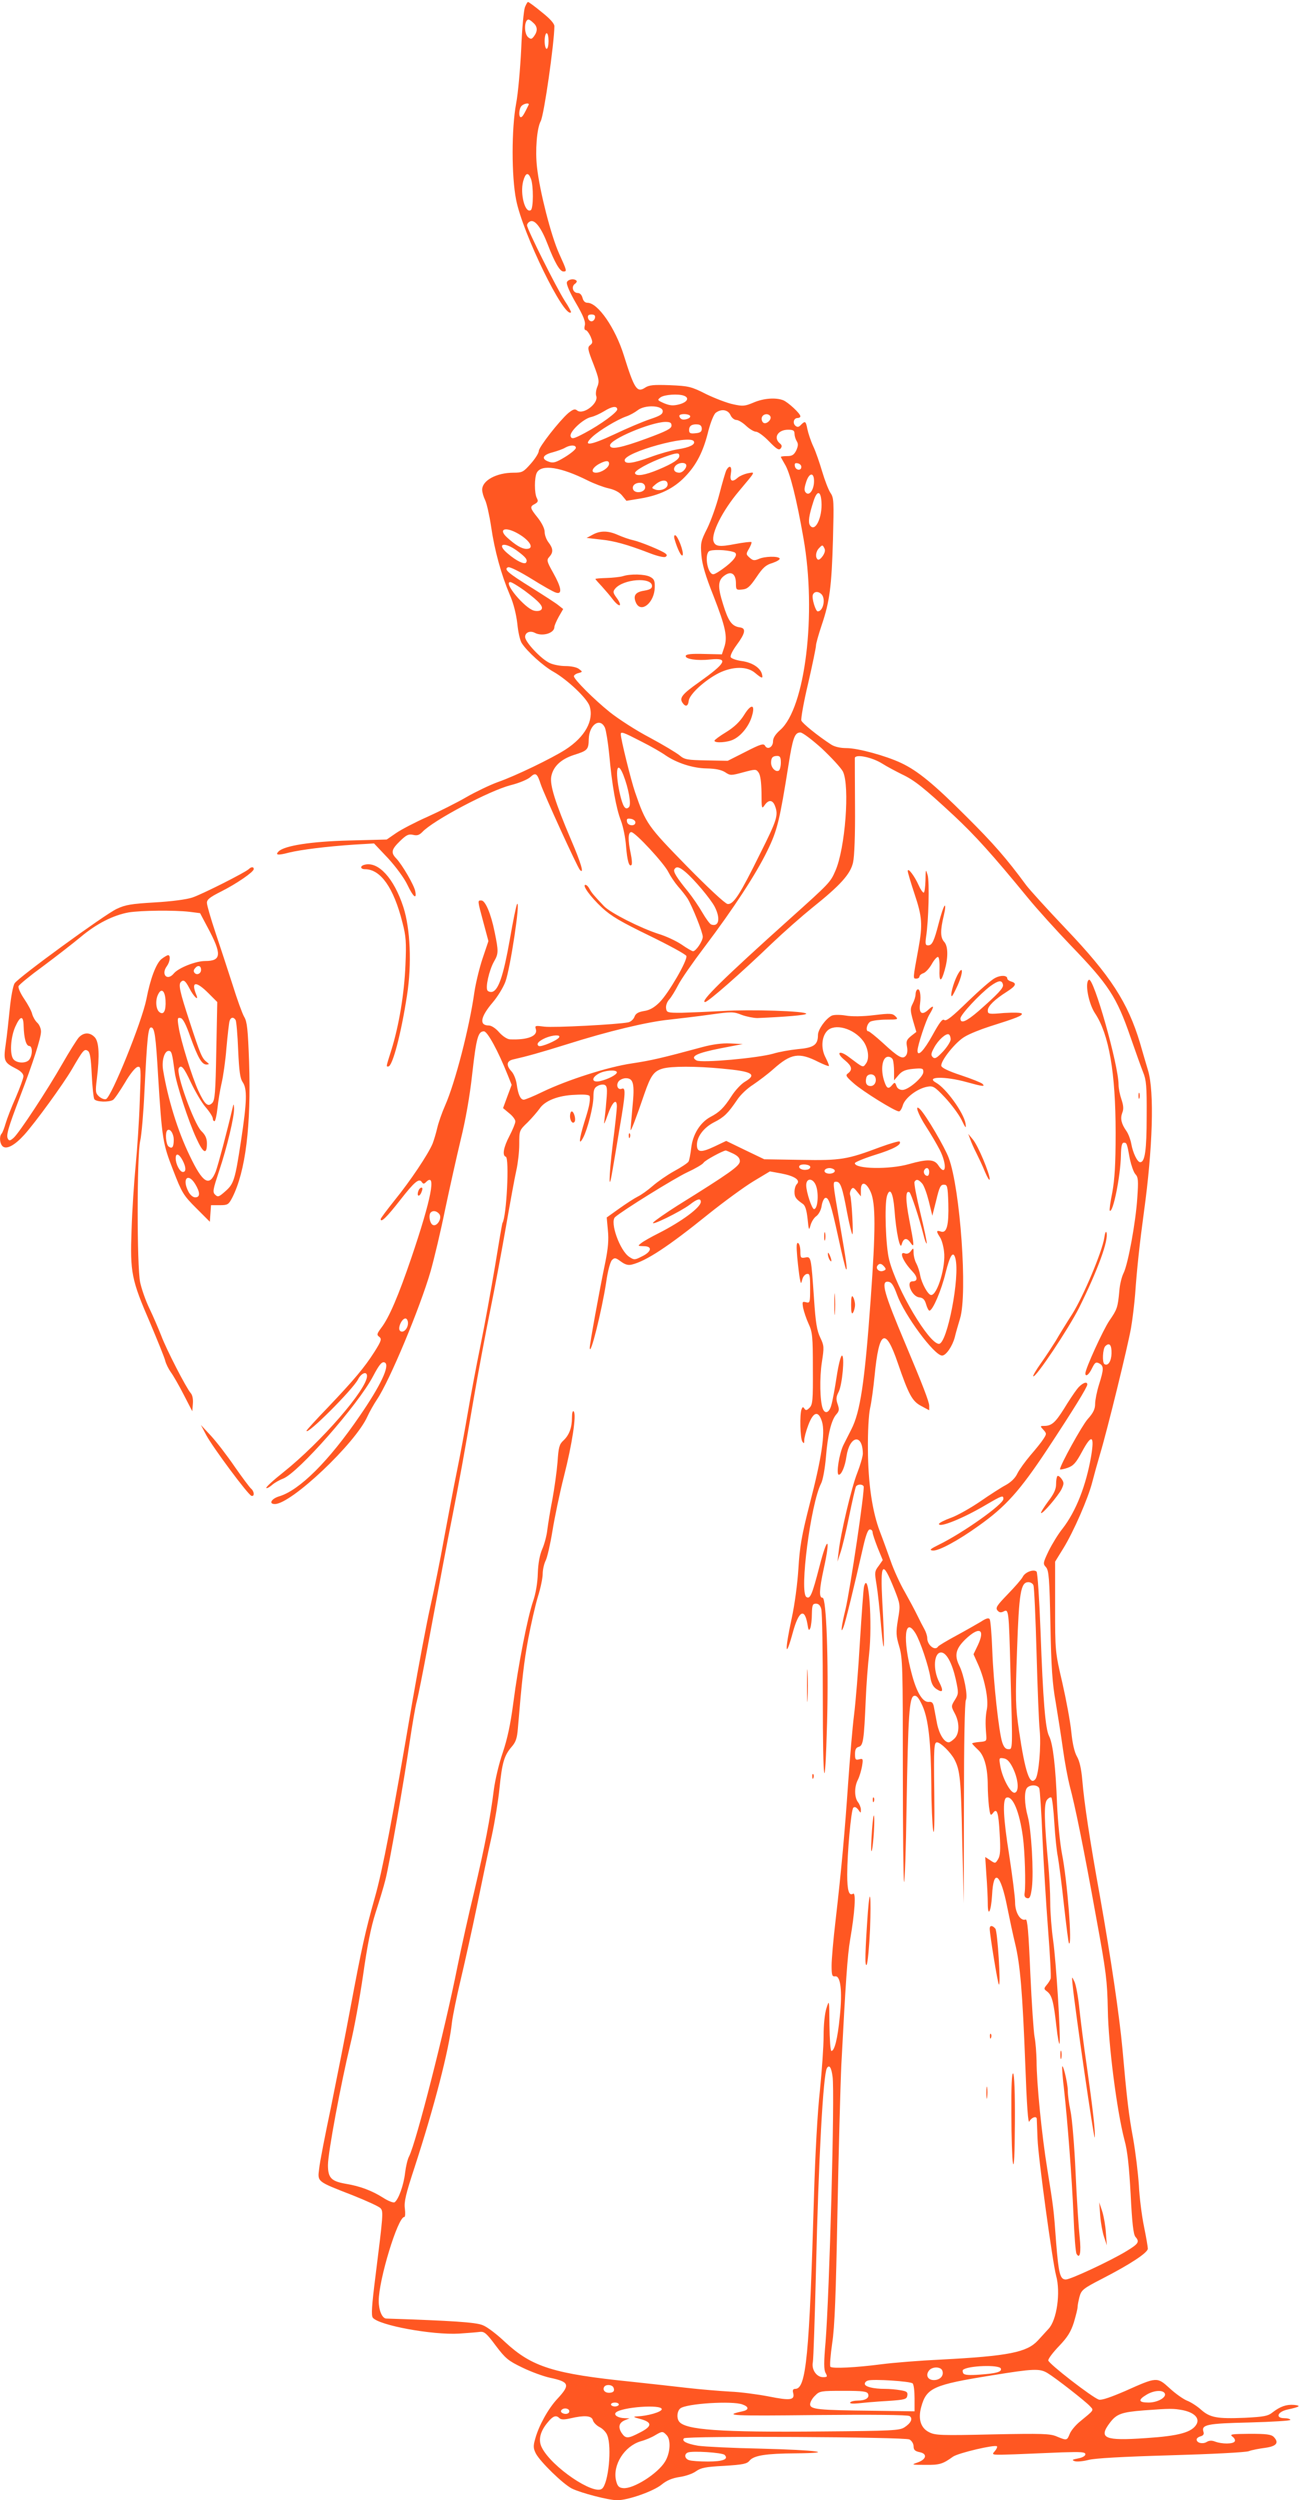 <?xml version="1.0" standalone="no"?>
<!DOCTYPE svg PUBLIC "-//W3C//DTD SVG 20010904//EN"
 "http://www.w3.org/TR/2001/REC-SVG-20010904/DTD/svg10.dtd">
<svg version="1.0" xmlns="http://www.w3.org/2000/svg"
 width="668pt" height="1280pt" viewBox="0 0 668 1280"
 preserveAspectRatio="xMidYMid meet">
<g transform="translate(0,1280) scale(0.1,-0.1)"
fill="#ff5722" stroke="none">
<path d="M2689 12763 c-6 -16 -15 -111 -19 -213 -5 -102 -16 -228 -26 -280
-24 -129 -24 -373 0 -493 33 -171 247 -609 281 -576 2 2 -12 29 -32 59 -44 69
-193 367 -193 386 0 8 7 17 17 21 24 9 56 -33 89 -119 35 -91 62 -138 80 -138
19 0 19 2 -22 92 -41 91 -99 317 -113 441 -10 86 -1 200 19 237 17 32 69 396
70 486 0 13 -22 38 -65 72 -35 29 -67 52 -70 52 -3 0 -10 -12 -16 -27z m43
-80 c22 -19 23 -42 4 -68 -12 -16 -16 -17 -30 -6 -23 19 -21 91 2 91 3 0 14
-7 24 -17z m78 -93 c0 -22 -4 -40 -10 -40 -5 0 -10 18 -10 40 0 22 5 40 10 40
6 0 10 -18 10 -40z m-102 -327 c-24 -49 -32 -63 -40 -63 -12 0 -10 44 4 58 13
13 42 17 36 5z m12 -379 c13 -34 13 -151 -1 -160 -29 -18 -56 83 -39 148 12
44 26 49 40 12z"/>
<path d="M2904 11355 c-4 -9 16 -55 46 -106 39 -67 50 -96 46 -114 -4 -15 -2
-25 4 -25 6 0 17 -15 25 -32 12 -29 12 -34 -2 -45 -14 -11 -13 -21 17 -97 29
-76 31 -89 20 -116 -7 -16 -9 -37 -6 -46 15 -38 -67 -101 -98 -75 -11 9 -20 6
-45 -14 -46 -40 -151 -174 -151 -194 0 -10 -18 -39 -41 -65 -38 -43 -44 -46
-88 -46 -88 0 -161 -40 -161 -87 0 -13 7 -37 15 -53 8 -16 22 -77 31 -137 18
-124 52 -245 95 -347 20 -45 33 -99 39 -148 4 -43 14 -88 23 -101 28 -43 110
-117 162 -146 72 -41 171 -135 185 -175 24 -74 -23 -159 -124 -224 -69 -44
-254 -134 -346 -166 -41 -15 -114 -50 -161 -77 -48 -28 -138 -73 -200 -101
-61 -27 -134 -65 -160 -83 l-48 -33 -193 -5 c-192 -5 -331 -26 -361 -56 -19
-19 -3 -21 53 -6 62 15 188 31 335 41 l101 6 72 -76 c41 -45 83 -102 99 -136
30 -63 49 -78 40 -32 -6 31 -66 134 -97 167 -29 30 -25 46 19 89 33 32 44 37
67 32 20 -5 31 -2 47 14 54 59 344 212 452 240 45 11 89 30 102 42 27 25 35
19 53 -37 16 -49 188 -426 201 -439 23 -24 5 37 -45 153 -82 193 -110 282
-102 326 10 51 49 88 116 110 70 22 75 27 76 81 2 74 58 113 83 58 6 -15 16
-77 22 -138 14 -155 35 -275 60 -338 11 -29 23 -87 26 -130 6 -75 16 -109 28
-96 4 4 2 30 -4 58 -15 70 -14 110 3 110 20 0 169 -161 190 -205 10 -20 32
-53 50 -74 18 -20 39 -47 48 -61 25 -41 78 -173 78 -196 0 -22 -35 -74 -50
-74 -4 0 -31 15 -58 34 -28 19 -82 44 -119 55 -93 30 -247 108 -279 142 -54
57 -63 68 -74 88 -6 12 -15 21 -21 21 -19 0 26 -62 84 -116 47 -44 97 -73 243
-144 101 -49 187 -96 190 -104 8 -20 -91 -191 -137 -237 -27 -27 -51 -41 -80
-45 -30 -5 -43 -13 -49 -30 -5 -13 -20 -26 -32 -28 -55 -11 -382 -28 -429 -22
-47 6 -50 6 -44 -13 11 -35 -42 -56 -133 -52 -14 1 -37 16 -55 36 -18 21 -40
35 -53 35 -51 0 -43 44 20 118 24 28 54 76 65 106 25 67 78 418 60 398 -4 -4
-21 -87 -38 -185 -31 -176 -56 -252 -87 -264 -8 -3 -20 -1 -26 5 -13 13 7 104
33 150 23 40 23 52 3 150 -19 95 -48 162 -68 162 -20 0 -21 4 10 -111 l26 -97
-30 -89 c-16 -48 -35 -126 -42 -173 -25 -179 -98 -462 -150 -580 -16 -36 -34
-88 -40 -114 -6 -26 -17 -63 -24 -81 -23 -55 -115 -192 -193 -288 -40 -50 -73
-94 -73 -98 0 -21 31 9 99 96 75 96 98 115 112 93 7 -10 11 -10 21 0 55 55 28
-85 -75 -388 -66 -194 -114 -306 -154 -358 -23 -31 -24 -36 -10 -46 13 -11 11
-20 -25 -77 -51 -80 -104 -143 -240 -286 -60 -62 -108 -115 -108 -118 0 -26
236 210 264 263 17 33 46 44 46 17 0 -67 -235 -338 -428 -492 -52 -41 -91 -77
-88 -81 3 -3 16 4 29 15 12 11 38 26 57 33 78 30 384 378 461 524 33 63 47 78
61 70 26 -16 -23 -119 -130 -274 -158 -231 -308 -380 -413 -411 -39 -12 -54
-39 -21 -39 84 0 413 311 474 448 11 24 33 63 49 87 65 96 220 468 275 657 18
64 52 206 74 315 23 109 59 270 80 358 25 101 47 225 59 337 21 185 30 218 60
218 18 0 73 -101 122 -224 l20 -50 -22 -59 -22 -60 31 -26 c18 -14 32 -33 32
-42 0 -10 -14 -43 -30 -74 -31 -59 -38 -101 -19 -107 19 -6 4 -306 -17 -339
-2 -3 -19 -103 -38 -220 -20 -118 -53 -302 -75 -409 -22 -107 -51 -262 -65
-345 -14 -82 -39 -217 -56 -300 -17 -82 -46 -238 -66 -345 -19 -107 -51 -264
-70 -347 -19 -84 -59 -298 -90 -475 -104 -611 -154 -873 -194 -1013 -49 -174
-67 -256 -125 -565 -25 -135 -70 -362 -99 -505 -30 -143 -58 -285 -61 -317 -9
-69 -13 -65 172 -137 72 -29 137 -58 143 -67 14 -16 13 -32 -26 -342 -20 -159
-23 -206 -14 -218 33 -39 304 -89 442 -81 46 3 94 7 108 9 21 2 34 -9 79 -70
50 -66 64 -78 137 -113 45 -22 109 -45 141 -52 100 -21 105 -36 39 -107 -48
-51 -97 -140 -115 -208 -10 -35 -9 -47 4 -73 23 -43 138 -155 184 -179 47 -23
188 -60 233 -60 55 0 183 45 226 79 28 23 55 34 94 40 29 4 67 17 83 29 25 18
49 23 145 28 96 6 117 10 130 27 22 26 83 36 235 37 219 2 108 17 -175 24
-146 3 -291 10 -324 15 -59 10 -86 24 -72 38 13 13 1131 7 1155 -6 12 -7 21
-22 21 -35 0 -18 7 -25 31 -30 41 -8 35 -37 -11 -53 -33 -11 -31 -12 40 -12
73 -1 89 4 142 42 27 19 215 63 225 53 3 -3 -2 -15 -12 -26 -17 -19 -16 -19
104 -15 66 3 175 7 241 10 99 3 120 2 120 -10 0 -8 -15 -17 -37 -21 -30 -6
-34 -8 -18 -14 11 -4 42 -1 70 6 32 9 178 17 422 24 210 6 384 15 400 21 15 6
53 13 83 17 59 8 74 26 45 56 -13 13 -38 16 -123 16 -94 -1 -105 -2 -88 -15
10 -7 15 -18 11 -24 -8 -14 -65 -14 -100 -1 -18 7 -31 6 -44 -2 -20 -12 -51
-5 -51 13 0 6 9 13 20 16 14 4 19 11 15 23 -12 37 18 43 236 48 115 3 209 9
209 13 0 5 -14 9 -31 9 -47 0 -35 33 16 44 64 14 73 20 34 24 -40 3 -71 -8
-111 -39 -22 -18 -43 -22 -141 -27 -143 -6 -179 1 -225 42 -20 18 -53 39 -72
46 -19 8 -59 36 -88 63 -65 59 -65 59 -228 -14 -77 -33 -121 -48 -135 -44 -35
12 -259 185 -259 201 0 9 25 42 56 74 43 45 60 73 75 120 10 34 19 69 19 78 0
10 5 34 10 54 10 35 19 42 118 93 140 72 232 132 232 153 0 9 -9 61 -20 115
-11 53 -23 148 -26 210 -4 61 -17 168 -29 237 -23 123 -33 210 -55 460 -15
165 -59 465 -115 780 -53 293 -81 479 -91 599 -5 56 -14 96 -27 118 -13 23
-23 66 -29 126 -5 51 -26 164 -46 252 -37 159 -37 161 -37 390 l0 230 42 68
c53 86 127 256 148 338 9 35 27 100 40 144 37 122 143 555 159 647 8 46 17
124 21 173 9 129 23 259 45 420 45 326 54 615 21 725 -11 36 -29 99 -41 140
-62 207 -151 345 -380 585 -94 99 -185 199 -203 223 -101 137 -167 213 -307
352 -166 166 -249 234 -334 274 -79 37 -221 76 -280 76 -32 0 -61 7 -78 18
-68 44 -148 109 -153 123 -3 9 12 95 35 191 22 96 40 183 40 193 0 10 13 56
29 104 41 121 51 196 58 438 5 196 5 214 -13 240 -10 15 -29 64 -42 108 -13
44 -33 103 -46 130 -13 28 -26 68 -30 88 -8 41 -11 44 -33 22 -11 -12 -18 -13
-28 -5 -16 14 -9 40 11 40 8 0 14 4 14 9 0 14 -63 72 -88 82 -39 15 -101 10
-152 -12 -43 -18 -54 -20 -103 -9 -31 6 -93 30 -139 52 -77 39 -90 42 -186 46
-84 3 -107 1 -128 -13 -41 -27 -55 -5 -108 165 -44 141 -133 270 -187 270 -12
0 -21 9 -25 25 -4 15 -13 25 -24 25 -24 0 -35 31 -16 46 9 6 13 14 9 17 -12
13 -44 7 -49 -8z m144 -182 c-2 -10 -10 -18 -18 -18 -8 0 -16 8 -18 18 -2 12
3 17 18 17 15 0 20 -5 18 -17z m456 -399 c29 -11 17 -33 -24 -44 -31 -8 -47
-7 -77 5 -36 16 -37 17 -19 31 20 14 91 19 120 8z m-342 -69 c2 -15 -86 -79
-165 -121 -60 -32 -68 -33 -74 -18 -8 22 64 90 105 99 15 3 46 17 67 30 40 25
65 28 67 10z m233 -10 c0 -16 -14 -24 -65 -41 -36 -12 -119 -47 -184 -78 -124
-58 -166 -63 -110 -11 35 32 126 87 172 103 18 6 45 21 59 32 37 29 128 25
128 -5z m347 -20 c6 -14 20 -25 30 -25 10 0 32 -13 50 -30 17 -16 40 -30 50
-30 11 0 41 -22 68 -50 38 -39 50 -47 59 -36 8 10 7 17 -4 26 -35 29 -10 70
42 70 26 0 33 -4 33 -20 0 -11 5 -28 11 -38 9 -14 8 -25 -2 -48 -12 -23 -21
-29 -47 -29 -17 0 -32 -2 -32 -4 0 -2 9 -18 20 -37 27 -42 61 -180 96 -380 68
-385 9 -869 -119 -981 -25 -22 -37 -41 -37 -58 0 -30 -28 -46 -41 -23 -7 13
-22 9 -100 -31 l-91 -46 -109 2 c-99 2 -112 4 -138 26 -16 13 -84 54 -153 91
-69 36 -160 95 -204 130 -82 66 -184 168 -184 184 0 5 10 13 23 16 22 6 22 7
3 21 -11 9 -41 15 -69 15 -27 0 -64 7 -82 16 -43 20 -125 107 -125 133 0 23
25 34 50 21 38 -20 100 -2 100 30 0 7 10 30 22 52 l23 40 -24 19 c-13 11 -74
50 -136 89 -124 77 -146 96 -122 106 9 3 59 -22 119 -59 58 -36 114 -68 126
-71 34 -11 28 26 -14 101 -33 59 -35 66 -20 82 21 23 20 43 -4 74 -11 14 -20
38 -20 54 0 17 -14 45 -35 72 -41 51 -42 57 -15 71 16 9 18 15 10 30 -13 24
-13 106 0 130 24 45 123 29 261 -40 32 -16 79 -34 106 -40 32 -7 56 -20 70
-37 l22 -27 73 12 c99 17 169 51 227 111 59 61 94 129 120 236 12 45 28 85 38
92 28 21 62 16 75 -12z m-207 -4 c7 -12 -31 -25 -45 -16 -5 3 -10 10 -10 16 0
12 47 12 55 0z m411 -2 c10 -17 -23 -46 -37 -32 -7 7 -9 19 -6 27 7 18 33 21
43 5z m-506 -48 c0 -15 -25 -28 -125 -65 -136 -50 -190 -60 -190 -36 0 31 207
118 283 120 25 0 32 -4 32 -19z m155 -16 c0 -15 -8 -21 -32 -23 -27 -3 -33 0
-33 17 0 21 15 31 45 28 13 -1 20 -9 20 -22z m-41 -64 c10 -16 -21 -32 -81
-41 -32 -5 -95 -23 -141 -40 -90 -33 -132 -38 -132 -16 0 41 332 133 354 97z
m-604 -34 c0 -7 -25 -28 -56 -47 -46 -28 -60 -32 -82 -24 -41 14 -33 35 18 48
25 7 54 17 65 24 27 15 55 15 55 -1z m530 -41 c0 -17 -31 -38 -107 -70 -69
-29 -114 -36 -120 -19 -5 13 72 55 152 84 62 22 75 23 75 5z m-360 -40 c0 -20
-39 -46 -67 -46 -29 0 -20 25 16 45 34 18 51 19 51 1z m393 -2 c11 -12 -13
-44 -33 -44 -25 0 -35 17 -20 35 13 15 42 20 53 9z m592 -14 c0 -22 -29 -18
-33 3 -3 14 1 18 15 15 10 -2 18 -10 18 -18z m65 -73 c0 -43 -23 -77 -41 -60
-10 10 -10 21 0 53 15 50 41 55 41 7z m-750 -17 c0 -22 -39 -37 -67 -25 -16 6
-16 8 6 26 31 25 61 25 61 -1z m-115 -15 c0 -26 -52 -35 -62 -10 -7 20 14 36
42 33 12 -2 20 -11 20 -23z m903 -73 c6 -81 -33 -161 -59 -121 -10 16 -5 51
18 122 18 57 37 57 41 -1z m-1565 -158 c68 -35 100 -84 54 -84 -24 0 -56 19
-99 58 -44 40 -16 57 45 26z m5 -93 c46 -34 56 -47 47 -61 -7 -12 -50 8 -94
46 -60 50 -20 63 47 15z m1567 -27 c-9 -13 -20 -22 -25 -19 -15 10 -12 42 7
60 15 16 17 16 25 0 7 -11 4 -24 -7 -41z m-1529 -177 c78 -58 101 -84 86 -99
-6 -6 -22 -8 -37 -4 -47 12 -159 146 -121 146 7 0 40 -20 72 -43z m1522 -19
c23 -23 9 -88 -19 -88 -11 0 -32 69 -25 85 7 18 28 19 44 3z m-923 -754 c50
-25 105 -57 123 -70 58 -40 141 -67 212 -68 46 -1 74 -7 94 -19 27 -18 30 -18
93 -1 64 17 66 17 79 -1 9 -12 14 -48 15 -104 0 -81 1 -85 16 -63 20 29 41 28
53 -4 18 -47 11 -71 -76 -244 -104 -211 -137 -262 -167 -258 -13 2 -101 84
-210 195 -199 204 -208 215 -264 378 -21 61 -73 272 -73 296 0 15 12 11 105
-37z m925 -36 c49 -46 98 -99 108 -118 36 -73 12 -395 -39 -509 -25 -58 -30
-63 -234 -246 -341 -306 -462 -425 -433 -425 15 0 185 149 343 301 61 58 153
139 205 181 144 115 197 173 210 233 7 31 11 141 10 285 -1 129 -1 241 -1 249
2 22 87 5 140 -28 25 -16 71 -40 101 -55 64 -30 113 -69 267 -212 109 -102
195 -197 378 -420 49 -60 149 -170 220 -244 194 -201 235 -263 306 -469 26
-75 55 -156 65 -181 16 -39 19 -71 18 -225 0 -174 -9 -235 -33 -235 -15 0 -38
49 -46 95 -4 22 -15 51 -25 65 -26 37 -32 64 -21 93 8 19 6 38 -4 68 -8 23
-15 57 -15 76 0 100 -128 552 -152 537 -22 -14 -2 -121 31 -171 72 -108 106
-304 106 -613 0 -162 -5 -237 -17 -304 -10 -49 -16 -92 -13 -94 16 -16 55 176
57 281 1 49 5 67 15 67 15 0 16 -2 31 -84 7 -32 19 -67 28 -77 15 -16 16 -33
10 -121 -8 -126 -48 -343 -71 -387 -9 -18 -19 -59 -21 -90 -8 -85 -11 -94 -51
-152 -32 -47 -123 -246 -123 -270 0 -21 19 -6 34 26 15 30 20 34 37 25 24 -13
24 -29 -1 -108 -11 -35 -20 -80 -20 -99 0 -26 -9 -46 -38 -78 -30 -34 -142
-237 -142 -257 0 -3 17 0 38 7 31 11 43 24 76 85 48 89 63 82 46 -22 -26 -153
-78 -285 -147 -374 -22 -27 -53 -78 -71 -114 -29 -61 -30 -66 -14 -83 15 -17
18 -55 23 -296 4 -215 10 -303 27 -396 11 -66 28 -174 37 -239 9 -66 25 -151
35 -190 26 -96 70 -309 136 -676 51 -278 56 -320 59 -470 3 -180 46 -515 85
-665 16 -57 24 -137 32 -280 7 -143 14 -204 24 -216 23 -26 17 -36 -46 -74
-82 -50 -286 -145 -310 -145 -30 0 -37 30 -50 192 -12 166 -13 174 -45 373
-28 170 -55 441 -55 554 -1 42 -5 96 -10 121 -5 25 -15 172 -22 326 -9 215
-15 281 -24 277 -26 -10 -54 35 -54 87 0 27 -14 136 -30 241 -31 192 -35 289
-14 296 32 11 67 -74 84 -202 10 -73 15 -242 9 -285 -3 -17 1 -25 13 -28 13
-3 18 8 24 54 10 81 -3 298 -21 364 -18 65 -19 132 -3 148 17 17 55 15 62 -4
3 -9 11 -122 16 -252 6 -131 19 -343 29 -472 10 -129 16 -242 13 -250 -3 -8
-12 -23 -21 -33 -14 -17 -14 -20 1 -31 26 -19 35 -50 49 -176 7 -63 15 -104
17 -91 6 40 -18 419 -33 526 -8 55 -15 143 -15 195 0 52 -5 140 -10 195 -21
222 -23 309 -7 330 9 11 19 16 23 12 4 -4 11 -63 15 -130 4 -67 12 -145 18
-173 5 -29 20 -139 31 -245 12 -106 23 -196 26 -198 18 -18 -9 325 -36 459
-10 54 -21 162 -25 250 -7 192 -21 314 -41 352 -19 37 -31 180 -44 543 -6 159
-15 294 -20 299 -14 14 -59 -2 -71 -27 -6 -12 -41 -52 -77 -89 -55 -57 -63
-69 -53 -82 10 -12 18 -13 32 -6 26 14 27 8 35 -300 12 -421 12 -405 -11 -405
-14 0 -23 11 -31 35 -17 52 -45 305 -51 472 -3 81 -9 152 -13 158 -5 9 -19 5
-46 -13 -22 -13 -78 -45 -126 -71 -48 -26 -90 -51 -93 -56 -15 -24 -55 8 -55
43 0 12 -7 33 -15 47 -8 14 -24 45 -36 70 -12 25 -41 79 -64 120 -24 41 -57
113 -73 160 -17 47 -41 114 -55 150 -39 103 -60 246 -61 420 -1 89 4 178 11
210 7 30 17 105 23 165 23 236 55 254 119 67 56 -163 74 -196 120 -220 l41
-22 0 23 c0 20 -34 108 -122 317 -111 263 -128 324 -87 318 16 -2 27 -19 44
-66 38 -105 191 -312 231 -312 20 0 53 48 65 94 5 22 18 66 27 96 39 127 1
664 -58 822 -20 54 -116 218 -146 248 -31 32 -13 -22 30 -88 24 -37 55 -90 70
-119 39 -77 32 -140 -8 -78 -21 31 -55 32 -151 5 -98 -28 -276 -25 -276 5 0 5
45 24 102 42 95 29 141 54 127 69 -3 3 -48 -10 -100 -29 -168 -63 -200 -69
-407 -65 l-186 3 -98 47 -97 47 -61 -29 c-68 -32 -89 -30 -89 9 0 42 35 88 87
115 52 26 72 46 119 115 16 25 53 60 82 78 28 19 75 54 104 80 90 80 131 87
231 36 27 -13 51 -23 53 -20 2 2 -6 21 -17 43 -24 45 -21 104 7 135 38 42 137
15 186 -51 26 -36 33 -90 14 -115 -16 -22 -12 -23 -87 33 -51 39 -70 23 -20
-17 35 -29 39 -48 15 -66 -14 -10 -11 -16 29 -51 46 -41 212 -144 232 -144 6
0 15 14 20 32 12 38 73 84 123 94 31 6 38 3 92 -54 32 -34 70 -85 85 -114 22
-46 25 -48 21 -20 -9 55 -100 181 -151 209 -57 32 46 34 157 3 83 -23 96 -24
81 -9 -6 6 -56 26 -110 44 -64 21 -99 38 -101 48 -5 25 74 124 121 150 23 14
80 37 127 52 137 43 170 56 164 66 -3 5 -41 6 -90 3 -79 -7 -84 -6 -84 13 0
22 35 56 98 96 47 30 52 43 22 52 -11 3 -20 10 -20 15 0 17 -33 19 -63 3 -18
-9 -80 -63 -140 -121 -79 -77 -110 -102 -120 -94 -9 8 -24 -12 -61 -79 -43
-78 -76 -112 -76 -78 0 25 43 156 61 185 26 43 24 52 -5 25 -33 -31 -50 -19
-43 30 6 45 -1 81 -14 73 -5 -3 -9 -14 -9 -25 0 -11 -7 -33 -15 -48 -13 -25
-12 -35 2 -86 l17 -58 -27 -21 c-23 -19 -26 -27 -21 -54 4 -20 2 -38 -6 -47
-16 -20 -38 -8 -119 67 -35 32 -68 58 -72 58 -17 0 -9 39 10 50 11 5 48 10 82
10 59 0 62 1 46 17 -15 15 -26 16 -109 6 -57 -7 -114 -8 -147 -2 -32 5 -61 4
-71 -1 -32 -17 -70 -71 -70 -99 0 -50 -21 -65 -102 -72 -40 -4 -97 -14 -126
-23 -79 -23 -368 -49 -394 -35 -36 20 1 38 123 62 l114 22 -65 3 c-42 2 -91
-5 -140 -18 -214 -58 -264 -69 -362 -84 -124 -18 -332 -85 -457 -145 -47 -23
-91 -41 -98 -41 -17 0 -29 27 -36 78 -3 24 -15 54 -26 66 -29 31 -27 54 7 62
71 16 139 35 277 78 208 66 412 115 525 126 52 6 147 17 210 26 108 15 118 15
160 -2 25 -9 61 -16 80 -16 142 6 250 15 250 22 0 14 -287 23 -430 14 -74 -4
-169 -8 -210 -9 -71 0 -75 1 -78 23 -2 14 5 33 16 45 11 12 31 45 46 74 14 28
75 116 135 195 148 196 264 373 322 493 51 104 63 155 108 438 22 140 32 167
61 167 11 0 60 -37 110 -82z m-210 -72 c0 -19 -5 -38 -10 -41 -16 -10 -40 14
-40 40 0 26 8 35 32 35 14 0 18 -8 18 -34z m-807 -63 c27 -69 42 -152 29 -165
-19 -19 -32 3 -48 74 -24 114 -13 170 19 91z m62 -243 c0 -22 -39 -19 -43 3
-3 15 1 18 20 15 12 -2 23 -10 23 -18z m256 -254 c46 -39 129 -138 150 -178
31 -60 22 -105 -18 -91 -7 3 -27 30 -45 61 -17 30 -50 78 -73 107 -59 72 -78
103 -70 115 10 16 25 12 56 -14z m1627 -578 c3 -16 -25 -46 -125 -134 -64 -55
-93 -67 -93 -38 0 19 99 125 154 166 42 30 59 32 64 6z m-268 -279 c0 -11 -18
-39 -39 -62 -32 -34 -42 -40 -53 -29 -10 10 -9 19 7 48 21 40 63 77 76 68 5
-3 9 -14 9 -25z m-2006 10 c-10 -16 -93 -51 -104 -44 -15 9 -2 25 34 41 38 16
80 18 70 3z m1710 -115 c3 -9 6 -36 6 -60 l0 -45 23 27 c18 21 35 28 75 32 47
4 52 3 52 -16 0 -26 -76 -92 -107 -92 -15 0 -27 8 -31 21 -7 19 -9 19 -21 5
-19 -23 -28 -20 -40 15 -22 62 -12 129 19 129 10 0 21 -7 24 -16z m-874 -45
c155 -14 180 -29 116 -67 -19 -11 -50 -44 -69 -74 -39 -60 -61 -82 -109 -107
-51 -28 -89 -88 -97 -157 -4 -33 -10 -65 -14 -71 -4 -7 -37 -29 -74 -49 -36
-20 -85 -54 -110 -76 -24 -21 -59 -46 -76 -54 -18 -9 -61 -37 -96 -62 l-63
-45 6 -66 c5 -48 1 -92 -13 -162 -31 -148 -81 -425 -80 -440 2 -49 62 191 84
335 8 58 21 106 30 115 13 13 18 13 45 -7 22 -16 37 -21 57 -16 73 18 185 91
393 259 80 64 183 139 229 167 l85 51 60 -11 c67 -13 98 -34 78 -54 -7 -7 -12
-24 -12 -40 0 -26 6 -36 42 -61 13 -8 20 -32 25 -77 6 -59 7 -62 15 -33 5 18
18 39 30 47 12 9 24 31 27 52 3 21 12 39 18 41 18 6 30 -31 68 -205 18 -84 36
-156 39 -160 8 -8 2 37 -31 228 -39 226 -38 220 -19 220 21 0 31 -26 55 -156
11 -59 24 -110 27 -113 7 -6 -3 180 -11 201 -3 7 0 20 5 28 9 13 13 11 30 -10
l20 -25 0 33 c0 47 27 41 50 -10 26 -58 26 -192 0 -553 -30 -419 -53 -574 -99
-663 -10 -20 -28 -55 -39 -77 -23 -44 -40 -155 -25 -155 14 0 32 43 39 93 16
108 83 120 84 15 0 -14 -13 -59 -29 -100 -29 -73 -85 -309 -95 -403 l-6 -50
15 45 c9 25 29 109 45 188 16 78 32 147 35 152 8 12 32 13 39 1 8 -12 -69
-530 -93 -631 -22 -90 -26 -131 -10 -90 10 25 55 209 99 403 15 67 26 97 36
97 8 0 14 -7 14 -15 0 -8 12 -43 26 -79 l26 -63 -21 -30 c-21 -27 -21 -34 -11
-94 6 -35 17 -134 24 -219 16 -179 19 -105 6 125 -11 208 0 221 61 70 31 -79
32 -81 19 -156 -11 -68 -10 -83 7 -140 17 -59 18 -110 18 -631 0 -311 3 -569
6 -573 4 -3 10 169 13 382 8 476 14 566 39 571 13 3 24 -11 42 -50 31 -68 44
-186 46 -413 0 -93 5 -195 9 -225 6 -35 8 36 6 198 -3 228 -1 252 14 252 18 0
71 -52 90 -89 28 -55 33 -101 39 -411 l8 -325 1 512 c0 309 4 519 10 530 11
20 -10 129 -34 176 -26 53 -18 86 31 134 71 68 103 54 65 -28 l-23 -48 26 -58
c32 -74 51 -171 43 -220 -8 -40 -9 -76 -4 -133 3 -34 2 -35 -34 -38 -21 -2
-38 -5 -38 -8 0 -2 14 -17 30 -32 33 -30 50 -93 50 -186 0 -28 3 -75 6 -104 6
-45 8 -50 20 -35 21 30 29 6 35 -105 5 -83 3 -112 -8 -130 -14 -23 -15 -23
-40 -6 l-26 17 6 -93 c4 -51 7 -116 7 -144 0 -76 17 -43 22 41 7 142 44 112
78 -62 12 -60 30 -144 40 -185 26 -107 38 -249 52 -614 8 -221 15 -312 21
-297 10 20 36 30 38 14 0 -5 2 -51 4 -103 3 -94 77 -633 95 -700 24 -86 4
-228 -39 -273 -11 -12 -35 -38 -54 -59 -56 -61 -151 -80 -497 -98 -107 -5
-244 -16 -305 -24 -130 -17 -251 -23 -261 -13 -4 4 0 58 9 120 13 85 19 247
27 672 6 308 15 648 20 755 22 421 31 558 45 640 24 138 31 245 15 235 -21
-13 -30 16 -30 97 0 112 20 331 31 343 7 7 15 3 25 -9 14 -20 14 -20 14 0 0
10 -7 28 -15 38 -19 25 -19 79 0 115 8 16 17 47 21 69 6 38 5 40 -15 35 -18
-5 -21 -1 -21 27 0 23 5 33 19 37 23 6 27 33 36 243 3 74 11 178 17 230 18
160 -2 441 -26 347 -3 -13 -12 -140 -21 -283 -8 -142 -22 -311 -30 -374 -8
-63 -21 -218 -30 -345 -17 -248 -34 -442 -65 -710 -11 -93 -20 -196 -20 -228
0 -50 3 -57 18 -55 28 5 38 -75 24 -206 -11 -113 -27 -176 -43 -176 -5 0 -9
60 -10 133 -1 130 -1 131 -15 87 -9 -27 -15 -85 -15 -144 0 -54 -9 -180 -19
-280 -12 -106 -24 -326 -30 -531 -24 -826 -40 -995 -96 -995 -11 0 -15 -6 -11
-20 10 -38 -14 -41 -124 -19 -57 11 -147 23 -199 25 -52 3 -151 11 -220 19
-69 8 -195 22 -280 31 -405 41 -515 76 -653 204 -41 39 -92 78 -114 86 -34 15
-160 23 -494 34 -21 0 -39 42 -39 90 0 108 98 430 131 430 5 0 6 19 3 43 -5
34 5 75 50 212 101 310 177 604 191 740 4 33 24 132 45 220 21 88 59 259 84
380 25 121 58 281 75 355 16 74 34 185 40 247 13 129 24 166 62 210 22 25 28
45 32 95 21 252 31 339 53 458 14 74 36 171 49 214 14 44 25 97 25 118 0 21 7
52 15 68 8 15 24 84 35 152 11 68 37 194 59 280 42 165 65 316 50 332 -5 6 -9
-7 -9 -31 0 -52 -14 -90 -44 -118 -21 -19 -25 -35 -30 -111 -4 -49 -16 -134
-26 -189 -11 -55 -22 -125 -26 -155 -3 -30 -15 -75 -26 -100 -13 -30 -21 -72
-23 -125 -1 -48 -11 -105 -24 -142 -29 -85 -76 -325 -101 -518 -15 -114 -31
-187 -54 -256 -19 -54 -39 -138 -46 -190 -18 -145 -47 -294 -101 -524 -28
-115 -66 -286 -85 -380 -66 -332 -212 -902 -248 -974 -8 -14 -17 -53 -21 -86
-7 -62 -34 -137 -54 -150 -7 -3 -33 7 -59 24 -57 36 -118 59 -191 71 -74 13
-91 30 -91 96 0 63 67 421 115 619 19 77 48 236 65 353 21 149 40 245 64 320
19 59 42 134 50 167 20 75 98 521 126 715 12 80 27 170 35 200 8 30 32 152 54
270 69 370 101 541 127 670 38 193 60 313 109 600 25 146 64 353 86 460 22
107 58 299 80 425 22 127 46 258 54 293 8 35 15 95 15 134 0 70 0 71 43 112
23 23 50 55 61 70 27 41 96 68 182 71 51 3 74 0 75 -8 3 -26 -3 -55 -27 -130
-28 -91 -31 -127 -7 -82 23 43 53 161 53 211 0 34 5 46 21 54 11 7 28 9 36 6
13 -6 15 -19 9 -84 -3 -42 -9 -90 -11 -107 -3 -16 5 -1 17 34 24 69 48 92 48
46 0 -14 -9 -100 -21 -192 -21 -174 -22 -261 -1 -133 7 41 24 140 37 220 30
174 31 205 10 196 -21 -8 -31 20 -15 39 7 8 23 15 36 15 39 0 46 -28 34 -147
-5 -60 -10 -112 -10 -118 1 -11 29 61 71 185 33 95 49 116 93 129 44 13 171
13 306 0z m-540 -19 c0 -12 -46 -36 -87 -45 -42 -9 -46 17 -5 39 31 17 92 21
92 6z m1324 -25 c8 -22 -4 -45 -24 -45 -21 0 -29 16 -22 43 5 21 38 23 46 2z
m-728 -391 c24 -12 34 -23 34 -39 0 -24 -51 -60 -321 -228 -58 -37 -113 -75
-122 -85 -22 -24 138 54 187 91 38 30 56 34 56 14 0 -28 -97 -100 -215 -160
-38 -19 -79 -42 -90 -51 -19 -15 -19 -15 13 -16 46 0 40 -29 -11 -53 -35 -18
-39 -18 -63 -2 -49 32 -101 179 -73 204 37 33 303 198 369 229 41 19 79 41 84
49 6 12 99 62 114 63 2 0 19 -7 38 -16z m395 -69 c0 -5 -7 -12 -16 -13 -23 -5
-47 6 -40 19 8 13 56 8 56 -6z m124 -15 c8 -13 -20 -24 -41 -16 -20 8 -9 26
16 26 10 0 22 -5 25 -10z m485 -10 c0 -11 -4 -20 -9 -20 -14 0 -23 18 -16 30
10 17 25 11 25 -10z m-582 -65 c18 -39 12 -125 -8 -125 -11 0 -40 88 -40 122
0 37 32 38 48 3z m545 7 c10 -10 25 -52 35 -92 l18 -74 20 79 c16 67 22 80 39
80 18 0 20 -8 23 -96 3 -112 -8 -154 -38 -144 -24 8 -25 2 -5 -29 9 -13 18
-46 21 -73 10 -76 -34 -223 -66 -223 -16 0 -49 61 -56 100 -3 19 -12 47 -20
62 -8 14 -14 39 -14 54 0 26 -1 27 -14 9 -8 -11 -19 -16 -30 -12 -32 13 -12
-39 36 -90 30 -31 31 -53 2 -53 -35 0 -3 -78 35 -82 19 -2 28 -11 35 -35 5
-18 13 -33 17 -33 17 0 62 105 83 194 23 91 39 115 50 74 25 -93 -42 -438 -84
-438 -51 0 -216 278 -255 430 -18 68 -25 285 -11 328 15 46 31 16 38 -70 8
-115 29 -212 37 -179 9 33 26 37 45 9 21 -30 20 -17 -6 117 -20 104 -20 154 1
141 8 -6 49 -128 72 -219 6 -26 14 -46 16 -43 3 2 -12 72 -32 155 -20 82 -34
155 -30 161 9 15 20 12 38 -8z m-2473 -157 c18 -22 -15 -72 -36 -54 -14 12
-19 51 -7 62 11 11 30 8 43 -8z m2280 -270 c10 -12 9 -16 -5 -21 -19 -8 -40 9
-31 25 10 15 21 14 36 -4z m-2440 -289 c0 -29 -26 -54 -41 -39 -13 13 9 63 28
63 7 0 13 -11 13 -24z m3604 -155 c-1 -40 -18 -66 -36 -55 -13 8 -9 79 4 92
21 21 33 7 32 -37z m-400 -1187 c4 -9 11 -166 16 -348 5 -182 12 -359 16 -394
8 -82 -5 -226 -21 -249 -29 -39 -53 31 -85 247 -18 124 -19 158 -10 412 10
295 19 348 58 348 11 0 23 -7 26 -16z m-604 -246 c24 -40 67 -167 76 -226 5
-30 14 -48 31 -59 33 -22 38 -11 14 36 -33 64 -27 151 10 151 27 0 56 -53 75
-137 15 -70 15 -74 -4 -105 -20 -32 -20 -34 -2 -68 26 -47 26 -104 0 -130 -11
-11 -24 -20 -30 -20 -23 0 -49 42 -60 97 -6 32 -13 70 -16 85 -4 21 -11 27
-26 25 -31 -3 -62 48 -87 142 -48 177 -37 300 19 209z m498 -688 c29 -59 34
-123 10 -128 -21 -4 -64 76 -74 138 -7 40 -6 42 17 38 17 -2 31 -16 47 -48z
m-923 -1582 c12 -84 -16 -1109 -36 -1359 -9 -102 -9 -141 0 -157 11 -20 9 -22
-13 -22 -33 0 -60 39 -52 77 3 15 10 226 16 468 13 573 37 1006 56 1037 12 20
23 4 29 -44z m862 -1494 c6 -17 -23 -25 -108 -31 -54 -4 -78 -2 -84 6 -4 7 -5
15 -2 18 22 22 187 28 194 7z m-300 -10 c10 -26 -11 -49 -43 -49 -32 0 -44 26
-24 50 17 20 59 19 67 -1z m539 -13 c43 -26 195 -145 217 -169 21 -23 25 -17
-54 -82 -20 -17 -42 -43 -49 -60 -14 -35 -15 -35 -66 -14 -34 15 -74 16 -329
11 -263 -6 -294 -5 -325 11 -43 21 -58 67 -41 129 27 98 61 114 361 162 215
35 246 36 286 12z m-691 -53 c6 -5 10 -39 10 -76 l0 -67 -215 3 c-280 3 -320
7 -320 33 0 11 11 31 25 44 23 24 30 25 145 25 101 0 122 -3 127 -16 8 -20
-13 -34 -54 -34 -17 0 -34 -4 -38 -10 -3 -5 13 -7 42 -4 26 3 93 9 148 12 92
6 100 9 103 28 3 18 -4 22 -35 27 -21 4 -57 7 -79 7 -61 0 -104 11 -104 26 0
7 8 15 18 17 27 8 216 -4 227 -15z m-1532 -22 c7 -17 -1 -26 -24 -26 -21 0
-33 15 -24 30 9 15 42 12 48 -4z m2823 -28 c13 -20 -35 -48 -82 -48 -52 0 -56
13 -11 40 36 22 82 26 93 8z m-2796 -58 c0 -5 -9 -10 -20 -10 -11 0 -20 5 -20
10 0 6 9 10 20 10 11 0 20 -4 20 -10z m634 0 c34 -12 33 -28 -1 -35 -103 -22
-54 -24 377 -19 284 3 470 1 479 -5 19 -12 8 -36 -26 -58 -25 -16 -61 -18
-423 -21 -524 -5 -703 8 -732 52 -13 19 -9 53 7 66 30 25 268 40 319 20z
m-414 -24 c0 -14 -72 -35 -128 -37 -21 -1 -17 -4 18 -13 62 -17 62 -37 -1 -69
-63 -33 -74 -33 -95 -2 -19 30 -13 52 18 65 l23 9 -25 1 c-34 1 -58 16 -45 29
29 28 235 43 235 17z m-475 -5 c3 -5 1 -13 -5 -16 -15 -9 -43 3 -35 15 8 13
32 13 40 1z m3144 0 c58 -12 87 -40 71 -71 -23 -42 -89 -61 -260 -72 -212 -15
-245 -1 -184 79 34 45 60 54 174 63 136 10 150 10 199 1z m-3193 -41 c8 -8 25
-8 55 -1 73 17 110 14 116 -9 3 -12 19 -28 35 -36 16 -8 34 -27 39 -42 24 -60
6 -246 -27 -273 -42 -35 -258 111 -308 210 -20 38 -10 83 31 131 26 32 42 37
59 20z m548 -86 c24 -23 20 -92 -7 -136 -37 -62 -164 -142 -215 -136 -22 2
-29 10 -36 38 -19 79 42 177 127 202 23 6 56 20 72 30 37 22 40 22 59 2z m298
-102 c22 -22 -8 -34 -86 -34 -42 0 -85 3 -96 7 -22 7 -27 30 -7 39 22 10 177
0 189 -12z"/>
<path d="M3721 10393 c-5 -10 -21 -65 -36 -123 -15 -58 -43 -136 -62 -175 -33
-65 -35 -75 -30 -137 4 -49 21 -106 62 -209 62 -159 73 -210 55 -263 l-12 -36
-90 2 c-64 2 -92 -1 -95 -9 -6 -17 58 -27 128 -19 93 9 79 -18 -62 -118 -82
-58 -99 -78 -84 -102 16 -25 30 -21 33 8 4 34 83 106 154 142 71 35 145 36
186 1 36 -30 42 -31 35 -5 -9 32 -51 59 -105 66 -27 4 -52 13 -55 20 -3 8 11
35 30 61 46 62 50 87 17 91 -41 6 -59 31 -86 119 -29 92 -27 124 11 149 33 22
55 4 55 -43 0 -33 2 -34 32 -31 26 2 39 13 73 63 33 49 48 63 83 73 23 8 39
18 36 23 -8 13 -78 11 -108 -3 -22 -9 -29 -8 -46 7 -19 17 -19 19 -3 46 9 16
15 31 12 34 -3 2 -40 -2 -82 -10 -82 -16 -103 -13 -112 14 -12 40 45 155 130
256 89 106 85 99 46 92 -19 -4 -42 -14 -51 -22 -29 -26 -43 -19 -36 20 7 37
-6 48 -23 18z m37 -419 c25 -7 11 -35 -39 -74 -28 -22 -57 -40 -65 -40 -28 0
-46 94 -23 117 11 11 90 9 127 -3z"/>
<path d="M3035 10062 l-30 -16 70 -8 c72 -7 139 -26 256 -71 36 -14 71 -22 78
-18 9 6 9 10 -1 18 -20 15 -129 60 -167 68 -19 4 -52 16 -75 26 -51 23 -92 23
-131 1z"/>
<path d="M3456 10038 c15 -52 36 -92 41 -80 7 17 -26 102 -39 102 -5 0 -6 -10
-2 -22z"/>
<path d="M3190 9850 c-14 -4 -51 -8 -82 -9 -32 -1 -58 -3 -58 -5 0 -2 15 -19
33 -38 17 -19 44 -50 58 -69 15 -19 30 -31 34 -27 4 3 -3 20 -16 37 -19 26
-20 32 -8 47 41 50 189 61 189 14 0 -13 -11 -19 -40 -24 -46 -7 -58 -26 -42
-62 26 -56 95 1 96 79 1 34 -3 43 -24 54 -27 14 -101 16 -140 3z"/>
<path d="M3812 9140 c-22 -35 -50 -62 -92 -88 -33 -20 -60 -40 -60 -44 0 -14
70 -9 99 7 40 20 78 69 92 116 20 64 -2 69 -39 9z"/>
<path d="M4650 8341 c0 -7 16 -61 35 -118 39 -116 42 -157 20 -278 -29 -159
-29 -155 -11 -155 9 0 16 5 16 10 0 6 9 14 21 18 11 4 30 25 42 46 12 22 27
38 32 37 6 -1 9 -28 8 -62 -3 -68 8 -71 26 -7 19 66 18 124 -2 146 -20 22 -21
57 -2 136 8 33 9 54 4 49 -6 -6 -19 -46 -30 -89 -24 -93 -34 -114 -55 -114
-13 0 -15 8 -10 43 13 84 18 282 8 317 -10 33 -10 32 -11 -27 -1 -35 -5 -63
-9 -63 -5 0 -17 17 -26 38 -21 47 -55 92 -56 73z"/>
<path d="M4903 7805 c-20 -40 -37 -105 -27 -105 3 0 16 25 30 56 30 68 28 109
-3 49z"/>
<path d="M5832 7190 c0 -14 2 -19 5 -12 2 6 2 18 0 25 -3 6 -5 1 -5 -13z"/>
<path d="M4970 6968 c5 -15 19 -47 31 -70 12 -24 33 -68 45 -98 13 -30 23 -47
24 -37 0 29 -59 171 -86 203 l-24 29 10 -27z"/>
<path d="M5657 6463 c-12 -74 -107 -299 -164 -390 -31 -48 -69 -110 -85 -138
-17 -27 -50 -78 -75 -113 -25 -35 -43 -66 -40 -68 11 -11 180 242 235 351 95
191 153 348 140 386 -3 8 -8 -5 -11 -28z"/>
<path d="M5517 5688 c-14 -18 -44 -63 -67 -101 -44 -70 -63 -87 -101 -87 -21
0 -22 -1 -4 -20 17 -19 17 -21 0 -47 -10 -16 -40 -53 -67 -84 -26 -31 -56 -72
-66 -92 -11 -24 -33 -45 -60 -60 -23 -12 -82 -50 -131 -84 -50 -34 -117 -72
-151 -84 -33 -12 -60 -26 -60 -31 0 -21 123 28 241 98 84 49 89 50 89 30 0
-27 -204 -172 -330 -234 -45 -22 -51 -28 -32 -30 28 -4 129 50 236 127 137 97
210 178 351 391 130 197 205 318 205 332 0 20 -31 5 -53 -24z"/>
<path d="M5417 5243 c-4 -3 -7 -22 -7 -41 0 -26 -11 -50 -41 -89 -22 -30 -39
-57 -36 -59 7 -7 87 87 105 122 13 28 13 34 0 53 -8 11 -18 18 -21 14z"/>
<path d="M5495 2635 c12 -122 110 -798 113 -778 4 26 -9 141 -41 368 -14 94
-30 222 -37 285 -6 63 -18 129 -26 145 -14 30 -14 29 -9 -20z"/>
<path d="M5432 2280 c0 -19 2 -27 5 -17 2 9 2 25 0 35 -3 9 -5 1 -5 -18z"/>
<path d="M5441 2215 c0 -11 3 -58 9 -105 19 -172 41 -460 49 -646 4 -105 11
-197 16 -203 17 -29 24 9 16 84 -5 44 -15 193 -21 330 -6 138 -18 280 -26 317
-8 37 -14 84 -14 105 0 40 -28 152 -29 118z"/>
<path d="M5636 1457 c3 -38 12 -87 20 -110 l14 -42 -5 65 c-2 36 -11 85 -19
110 l-15 45 5 -68z"/>
<path d="M2920 7086 c0 -26 15 -43 24 -28 7 12 -4 52 -15 52 -5 0 -9 -11 -9
-24z"/>
<path d="M3221 6984 c0 -11 3 -14 6 -6 3 7 2 16 -1 19 -3 4 -6 -2 -5 -13z"/>
<path d="M4222 6470 c0 -19 2 -27 5 -17 2 9 2 25 0 35 -3 9 -5 1 -5 -18z"/>
<path d="M4084 6364 c4 -43 10 -92 13 -109 6 -30 6 -30 13 -5 3 14 14 26 23
28 15 3 17 -6 17 -73 0 -74 -1 -77 -21 -72 -19 5 -20 3 -15 -28 4 -19 16 -56
28 -82 20 -43 22 -66 22 -230 1 -162 -1 -184 -17 -200 -14 -14 -19 -15 -26 -5
-7 11 -10 10 -15 -3 -10 -26 -7 -148 4 -165 8 -12 10 -11 10 7 0 12 9 47 21
78 26 69 52 75 70 16 17 -58 -2 -186 -63 -420 -42 -165 -51 -218 -58 -331 -5
-79 -19 -184 -34 -253 -37 -171 -34 -218 5 -76 30 111 60 130 75 46 5 -34 8
-38 15 -22 4 11 8 44 8 73 1 45 4 52 21 52 13 0 22 -9 27 -27 5 -16 8 -221 8
-456 0 -456 11 -519 22 -122 8 315 -4 635 -23 635 -19 0 -18 39 6 150 36 163
19 171 -22 11 -38 -147 -48 -169 -67 -157 -37 23 22 477 75 581 9 16 20 77 25
135 9 115 28 192 54 220 14 16 15 25 6 51 -9 26 -8 38 5 63 19 37 32 186 17
186 -6 0 -18 -48 -27 -107 -9 -60 -21 -125 -27 -145 -10 -40 -32 -50 -44 -20
-15 38 -17 158 -5 237 12 78 12 85 -8 127 -17 35 -24 76 -32 198 -15 217 -15
218 -45 212 -23 -4 -25 -1 -25 31 0 20 -5 39 -11 43 -9 5 -10 -15 -5 -72z"/>
<path d="M4241 6380 c0 -8 4 -22 9 -30 12 -18 12 -2 0 25 -6 13 -9 15 -9 5z"/>
<path d="M4274 6125 c0 -49 1 -71 3 -48 2 23 2 64 0 90 -2 26 -3 8 -3 -42z"/>
<path d="M4360 6120 c0 -39 3 -51 10 -40 5 8 10 26 10 40 0 14 -5 32 -10 40
-7 11 -10 -1 -10 -40z"/>
<path d="M4134 4170 c0 -74 1 -105 3 -67 2 37 2 97 0 135 -2 37 -3 6 -3 -68z"/>
<path d="M4161 3704 c0 -11 3 -14 6 -6 3 7 2 16 -1 19 -3 4 -6 -2 -5 -13z"/>
<path d="M4471 3584 c0 -11 3 -14 6 -6 3 7 2 16 -1 19 -3 4 -6 -2 -5 -13z"/>
<path d="M4467 3431 c-4 -57 -6 -105 -3 -108 6 -7 18 136 14 177 -2 19 -7 -12
-11 -69z"/>
<path d="M4446 3013 c-14 -197 -17 -288 -6 -271 5 9 13 91 17 182 6 170 0 227
-11 89z"/>
<path d="M5070 2926 c0 -29 41 -281 47 -286 11 -10 -7 273 -18 286 -15 18 -29
18 -29 0z"/>
<path d="M5071 2374 c0 -11 3 -14 6 -6 3 7 2 16 -1 19 -3 4 -6 -2 -5 -13z"/>
<path d="M5181 1978 c0 -117 4 -231 8 -253 6 -26 9 48 10 207 1 155 -3 249 -9
253 -7 4 -10 -67 -9 -207z"/>
<path d="M5053 2085 c0 -27 2 -38 4 -22 2 15 2 37 0 50 -2 12 -4 0 -4 -28z"/>
<path d="M1868 8373 c-25 -6 -23 -23 2 -23 80 0 147 -96 191 -271 19 -72 21
-102 16 -219 -6 -147 -33 -310 -72 -435 -29 -92 -27 -85 -16 -85 22 0 66 169
96 364 25 159 17 343 -19 453 -48 147 -128 234 -198 216z"/>
<path d="M1275 8351 c-19 -18 -241 -130 -290 -146 -30 -10 -106 -20 -192 -25
-119 -7 -151 -12 -195 -33 -62 -29 -503 -350 -523 -381 -8 -11 -19 -70 -25
-131 -6 -60 -15 -143 -21 -183 -12 -83 -8 -92 53 -123 24 -12 38 -26 38 -39 0
-10 -18 -59 -39 -108 -22 -49 -45 -109 -52 -133 -7 -24 -16 -48 -21 -53 -13
-15 -9 -52 6 -65 20 -17 62 6 110 59 57 63 198 257 244 335 58 100 64 107 82
95 11 -7 16 -37 20 -122 3 -62 9 -119 13 -125 9 -15 75 -17 96 -4 8 5 35 45
61 88 26 45 54 79 65 81 17 4 18 -3 11 -174 -3 -99 -13 -246 -21 -329 -8 -82
-18 -231 -21 -330 -8 -221 -1 -256 96 -480 37 -88 72 -174 76 -190 4 -17 17
-43 29 -60 12 -16 42 -68 66 -115 l44 -85 3 38 c2 24 -2 45 -11 55 -23 26
-125 224 -151 294 -14 35 -40 97 -60 138 -20 41 -41 102 -48 135 -17 81 -17
648 0 723 7 29 17 144 22 255 14 280 19 327 34 327 18 0 24 -42 36 -250 20
-322 24 -345 77 -481 45 -116 52 -128 118 -194 l70 -70 3 43 3 42 44 0 c42 0
46 3 65 39 68 134 97 367 86 695 -6 166 -10 205 -25 230 -10 17 -37 92 -60
166 -24 74 -63 194 -87 265 -24 72 -44 140 -44 153 0 17 15 29 73 58 79 40
167 100 167 115 0 12 -13 12 -25 0z m-305 -219 l55 -7 37 -70 c76 -141 73
-175 -11 -175 -49 0 -136 -35 -160 -63 -34 -42 -68 -6 -36 37 16 22 20 56 6
56 -4 0 -20 -9 -34 -20 -27 -22 -57 -100 -77 -205 -23 -116 -179 -501 -207
-512 -8 -3 -23 3 -35 13 -19 17 -20 25 -12 89 15 123 11 190 -10 214 -25 27
-57 27 -83 -1 -11 -13 -48 -72 -83 -133 -77 -135 -221 -354 -250 -380 -17 -15
-23 -17 -29 -6 -11 17 0 55 61 215 68 177 108 302 108 335 0 16 -9 36 -19 45
-11 10 -22 30 -26 44 -3 15 -22 50 -41 78 -19 28 -32 57 -29 65 3 8 59 54 125
102 66 49 152 116 192 149 83 70 169 113 248 127 64 10 231 12 310 3z m60
-297 c0 -19 -20 -29 -32 -17 -8 8 -7 16 2 26 14 17 30 12 30 -9z m-60 -94 c21
-42 50 -70 36 -35 -29 70 -3 74 62 9 l45 -45 -5 -250 c-4 -215 -7 -253 -21
-267 -22 -22 -38 -8 -71 63 -31 66 -91 259 -101 327 -7 43 -6 49 10 45 12 -2
28 -33 50 -96 39 -108 59 -142 83 -142 15 1 15 2 1 13 -24 18 -33 39 -88 208
-50 152 -58 189 -44 202 13 14 23 6 43 -32z m-122 -62 c3 -55 -10 -78 -32 -60
-18 15 -21 63 -5 92 16 32 34 17 37 -32z m-727 -131 c2 -65 13 -103 29 -103
18 -1 17 -49 -1 -71 -16 -19 -63 -18 -80 3 -20 24 -15 111 9 166 26 58 42 60
43 5z m1086 30 c4 -7 10 -76 13 -153 5 -110 10 -146 23 -165 24 -34 22 -100
-8 -298 -31 -204 -37 -223 -82 -262 -32 -28 -37 -30 -51 -16 -14 13 -11 26 21
123 40 119 78 278 76 320 -1 21 -3 23 -6 8 -29 -125 -76 -301 -88 -333 -32
-80 -66 -60 -133 81 -62 127 -113 294 -137 442 -7 47 8 95 29 95 15 0 18 -10
31 -109 8 -60 70 -251 111 -339 35 -77 54 -86 54 -26 0 26 -8 44 -29 64 -38
39 -131 296 -115 321 12 21 26 4 62 -73 22 -46 55 -103 75 -126 21 -24 37 -50
37 -58 0 -8 4 -14 9 -14 4 0 11 30 15 66 4 37 13 94 21 128 8 33 20 115 25
181 6 66 13 128 16 138 6 20 20 22 31 5z m-317 -613 c0 -38 -8 -49 -27 -34
-13 12 -18 70 -6 82 13 13 33 -16 33 -48z m45 -105 c19 -36 19 -60 2 -60 -16
0 -37 41 -37 70 0 29 17 24 35 -10z m65 -122 c26 -43 26 -68 0 -68 -11 0 -26
12 -35 30 -34 65 -2 99 35 38z"/>
<path d="M2144 6705 c-11 -27 2 -37 14 -11 7 16 8 26 1 26 -5 0 -12 -7 -15
-15z"/>
<path d="M1057 5452 c34 -63 213 -304 231 -310 17 -5 15 23 -2 37 -8 7 -46 58
-85 114 -39 57 -93 127 -121 157 l-51 55 28 -53z"/>
</g>
</svg>
